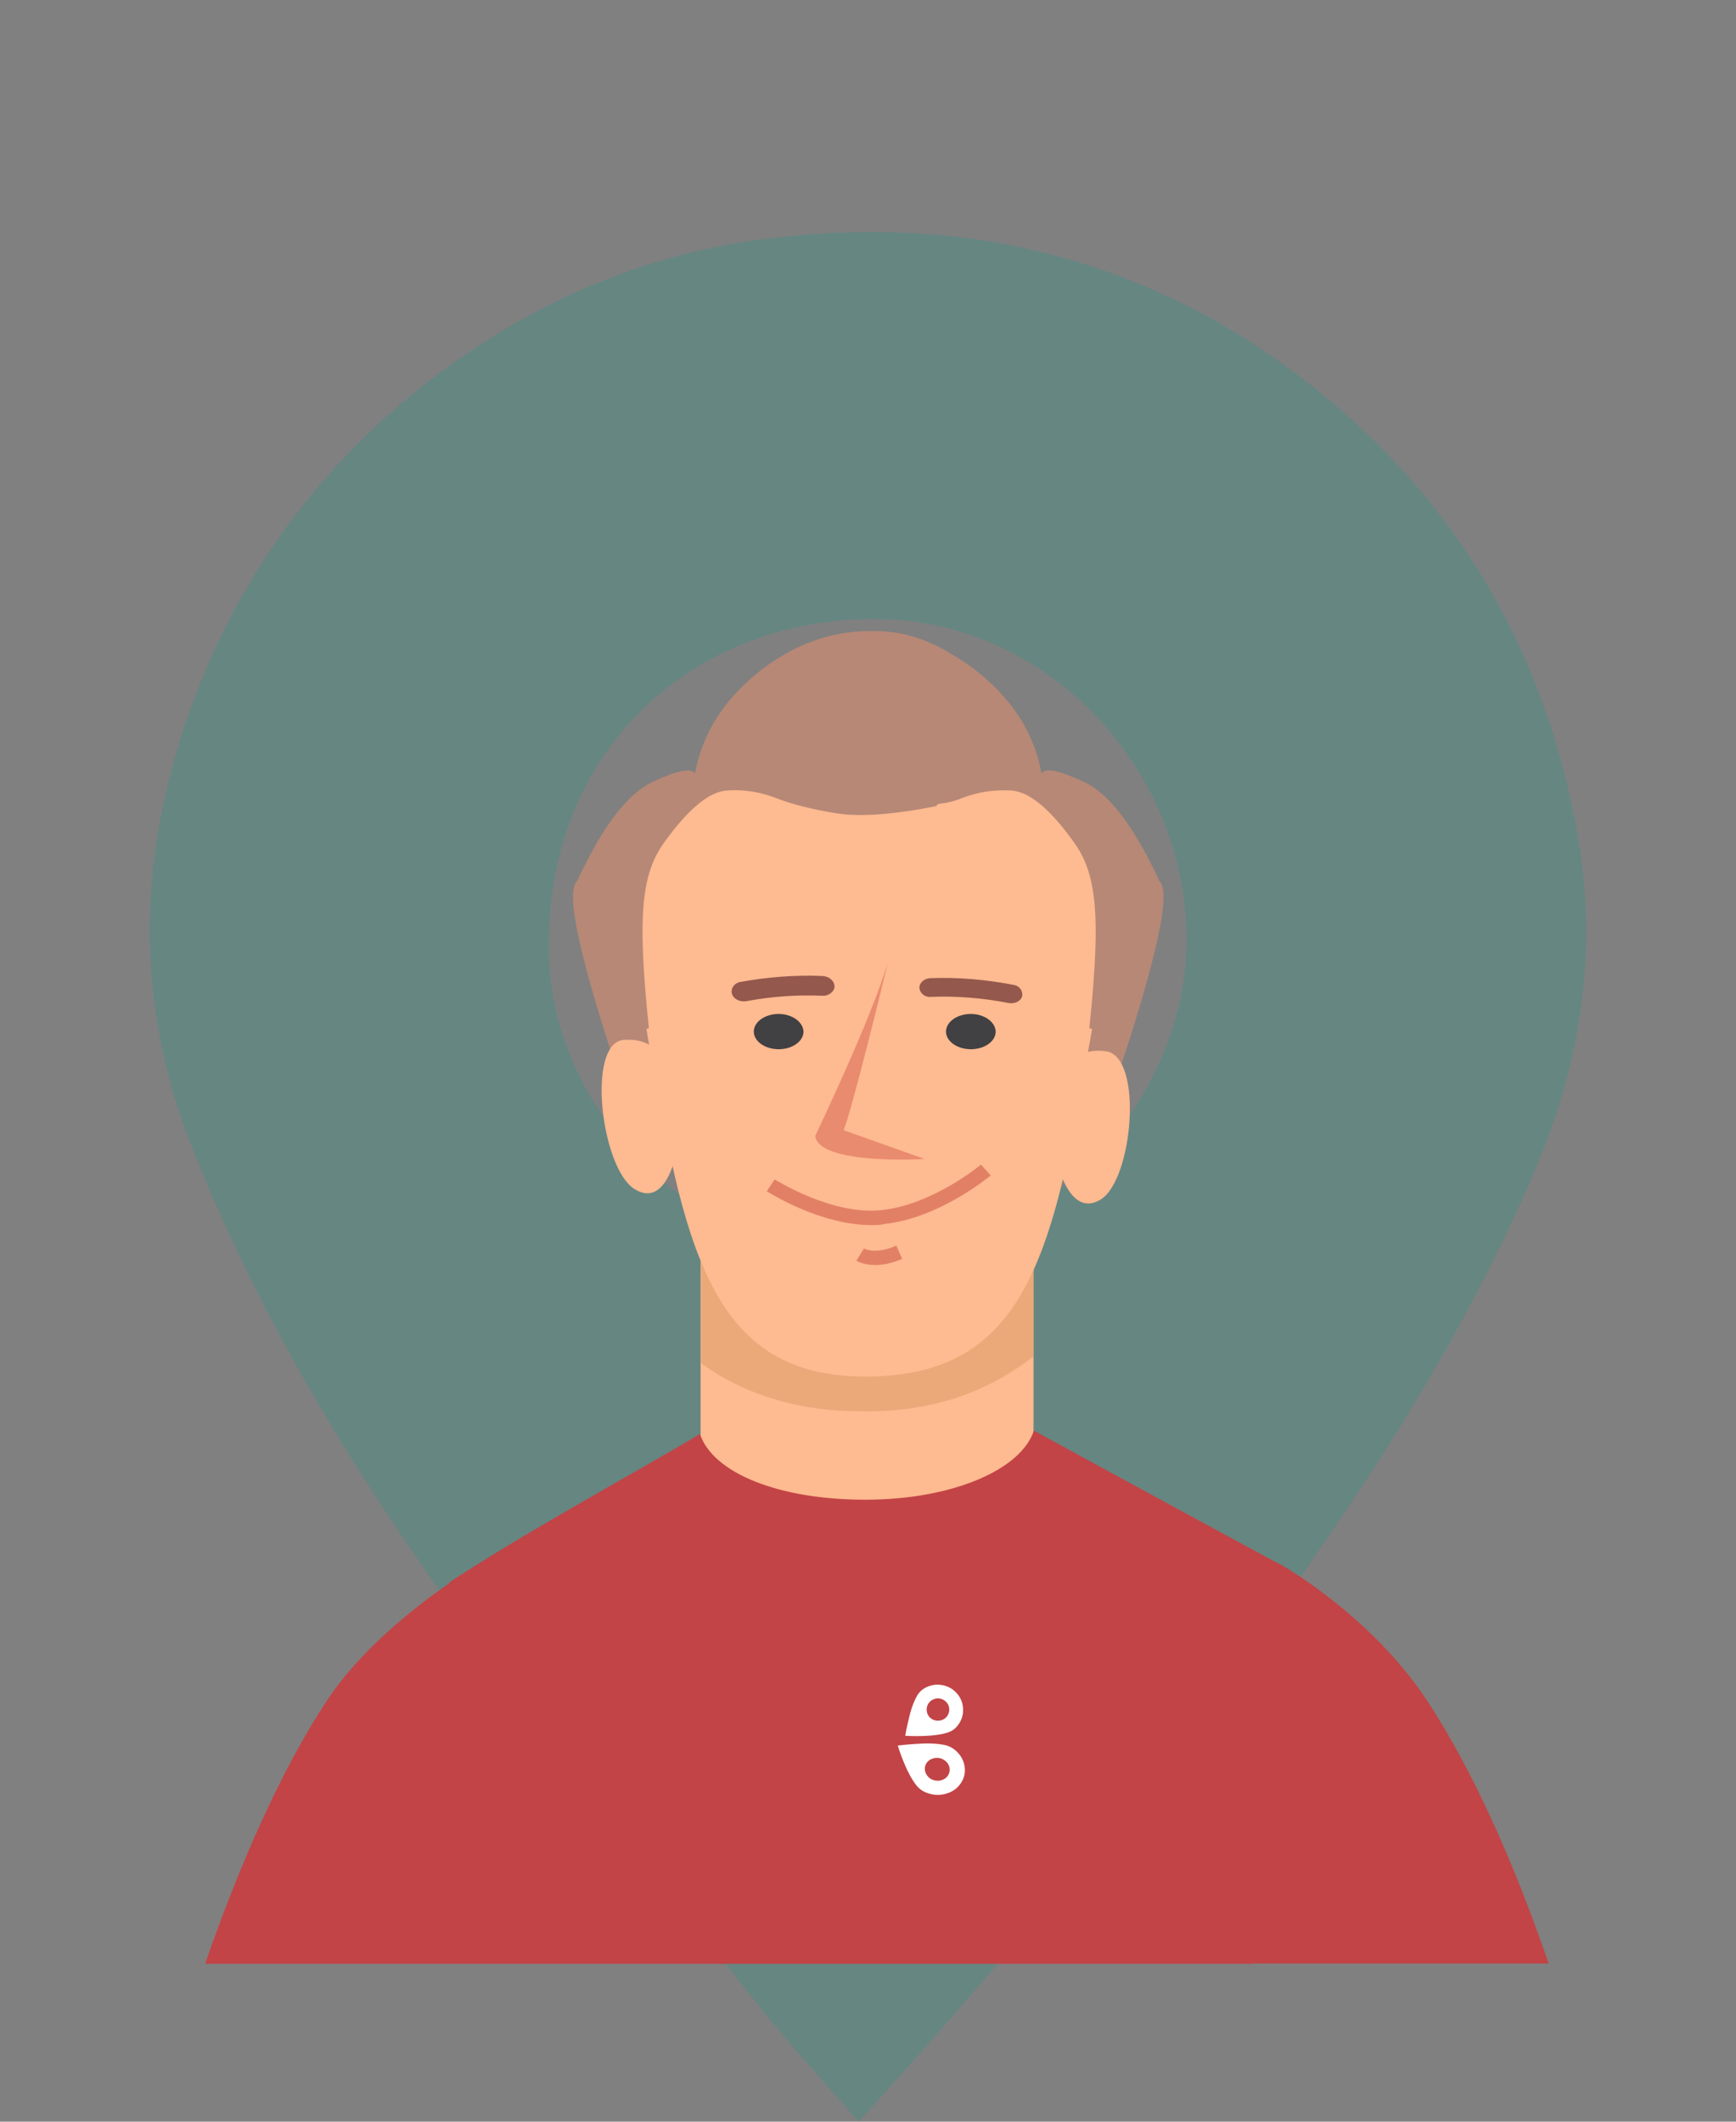 <svg width="270" height="330" fill="none" xmlns="http://www.w3.org/2000/svg"><rect width="100%" height="100%" fill="#808080" stroke="none"/><path opacity=".2" d="M131.756 195.353c-24.957-1.348-47.506-23.733-46.347-49.869.398-28.714 22.148-49.541 51.3-49.197 26.74.283 49.066 24.477 47.767 52.01-.932 22.904-21.845 48.747-52.72 47.056zm113.617-65.514c-5.055-28.535-18.834-51.995-41.067-69.612-14.247-11.296-29.737-18.566-46.579-21.977-12.597-2.551-25.94-2.83-39.863-.945-16.417 2.235-31.776 8.39-45.855 18.083-20.885 14.444-35.371 33.891-43.264 57.381-7.7 23.244-7.232 44.864 1.292 66.119 9.641 24.19 23.228 47.896 42.753 74.658 11.606 15.892 24.089 31.677 36.107 46.94l7.266 9.169c4.07 5.243 8.469 10.268 13.114 15.485 1.393 1.565 2.896 3.295 4.29 4.86.192-.246.357-.355.549-.601 24.066-26.63 43.961-50.968 61.087-74.299 14.817-20.377 31.645-45.051 43.66-73.409 7.385-17.463 9.563-34.555 6.509-51.852z" fill="#00a38e"/><path fill-rule="evenodd" clip-rule="evenodd" d="M160.747 189.309v38.84c-1.099 3.44-3.44 6.545-7.023 9.22-5.207 3.918-11.418 5.924-18.775 5.924-7.357 0-13.615-1.958-18.822-5.924-3.679-2.771-6.068-6.019-7.166-9.65V190.36c3.153 2.294 6.592 4.013 10.271 5.256 4.538 1.576 9.507 2.293 14.905 2.245 5.255.048 10.176-.669 14.667-2.15 4.347-1.433 8.312-3.583 11.943-6.402z" fill="#feba90"/><path opacity=".5" fill-rule="evenodd" clip-rule="evenodd" d="M109.008 212.002V180.28h51.739v30.671c-3.631 2.818-7.549 4.968-11.848 6.401-4.491 1.481-9.412 2.246-14.667 2.15-5.398.048-10.367-.717-14.905-2.245-3.726-1.195-7.166-2.962-10.319-5.255z" fill="#d89963"/><path fill-rule="evenodd" clip-rule="evenodd" d="m100.406 175.789-1.195.239c-8.408-24.125-11.561-37.12-9.459-38.983 3.918-8.456 7.835-13.568 11.657-15.383 3.822-1.815 6.067-2.293 6.688-1.385 1.147-6.306 4.634-11.705 10.463-16.196 5.876-4.491 12.373-6.449 19.539-5.828 3.392.335 6.736 1.481 9.937 3.535 1.146.621 2.293 1.385 3.487 2.293 5.829 4.491 9.316 9.889 10.463 16.196.621-.908 2.866-.43 6.688 1.385 3.87 1.815 7.739 6.927 11.657 15.383 2.102 1.863-1.051 14.858-9.459 38.983l-1.195-.239-2.484-.095c1.911-21.546 3.105-35.209-.573-40.99-3.631-5.876-6.784-8.933-9.507-9.125-2.675-.191-5.255.239-7.692 1.386-1.146.573-2.388.908-3.726 1.099l-.287.382c-5.446 1.29-9.937 1.815-13.424 1.576-.764-.047-1.529-.143-2.198-.238-3.726-.717-6.783-1.673-9.22-2.771-2.436-1.147-4.968-1.577-7.691-1.386-2.723.191-5.877 3.249-9.507 9.125-3.679 5.828-2.485 19.492-.574 40.99z" fill="#b78876"/><path fill-rule="evenodd" clip-rule="evenodd" d="M169.856 160.021c-.382 2.389-.86 4.729-1.386 7.023-5.111 31.578-11.179 46.747-33.25 47.057-22.071.309-28.186-15.479-33.298-47.057-.573-2.294-1.003-4.634-1.386-7.023l.383-.096c-1.911-18.249-1.051-24.316 2.627-29.237 3.631-4.968 6.784-7.548 9.507-7.739 2.675-.191 5.255.239 7.692 1.194 2.436.956 5.494 1.72 9.22 2.341.717.095 1.433.191 2.198.239 3.487.191 7.93-.239 13.424-1.338l.287-.334c1.337-.144 2.579-.43 3.726-.908 2.436-.955 4.968-1.338 7.691-1.194 2.723.191 5.877 2.723 9.507 7.739 3.679 4.921 4.539 10.988 2.628 29.237z" fill="#feba90"/><path d="M104.614 167.047s-1.625-5.829-7.644-5.303c-5.781.525-3.488 19.874 1.672 23.17 5.16 3.296 6.688-6.258 6.688-6.258zM164.569 168.432s1.433-5.78 7.453-4.92c5.828.812 4.204 20.017-.86 23.074-5.064 3.058-6.928-6.545-6.928-6.545z" fill="#feba90"/><path d="M194.906 305.399v-.287c.047.096.047.191.095.287h45.863c-5.399-15.718-11.944-30.384-19.014-41.038-8.695-13.137-22.502-20.924-22.502-20.924-.047.095-38.553-20.925-38.553-20.925-1.958 6.067-12.66 10.749-26.227 10.749-13.473 0-23.696-4.156-25.703-10.224-7.022 4.252-23.934 13.52-34.731 20.352-.191.143-.43.239-.621.382-1.29.812-2.532 1.624-3.631 2.341 0 0 0 .048.048.096-5.924 4.108-13.998 10.605-19.014 18.201-7.071 10.654-13.568 25.32-19.014 41.038h163.004Z" fill="#c24446"/><path d="M127.87 151.797c-4.265-.174-8.53.175-12.724.931-.995.174-1.564 1.104-1.28 1.918.285.815 1.351 1.28 2.346 1.047 3.839-.698 7.677-.988 11.729-.814.995.058 1.919-.756 1.848-1.512-.071-.872-.853-1.512-1.919-1.57zM157.744 153.205c-4.294-.84-8.717-1.232-13.076-1.064-.897.056-1.666.672-1.666 1.456 0 .784.769 1.512 1.666 1.456 4.103-.168 8.205.168 12.179.951.897.168 1.858-.224 2.115-1.007.192-.728-.321-1.624-1.218-1.792z" fill="#94584d"/><path d="M135.547 190.546c-8.005 0-15.899-5.038-16.291-5.262l1.232-1.847c.112.056 9.013 5.71 16.795 4.758 7.894-.896 15.227-6.998 15.283-7.054l1.512 1.68c-.336.28-7.95 6.606-16.515 7.558-.616.168-1.344.167-2.016.167zM136.107 196.753c-1.792 0-2.856-.616-2.912-.672l1.176-1.903c.056.056 1.847 1.007 5.039-.448l.895 2.071c-1.623.728-3.079.952-4.198.952z" fill="#e28066"/><path d="M121.103 157.707c-2.127 0-3.863 1.232-3.863 2.743 0 1.512 1.736 2.743 3.863 2.743 2.128 0 3.863-1.231 3.863-2.743-.056-1.511-1.791-2.743-3.863-2.743zM150.998 157.707c-2.128 0-3.863 1.232-3.863 2.743 0 1.512 1.735 2.743 3.863 2.743 2.127 0 3.863-1.231 3.863-2.743-.056-1.511-1.792-2.743-3.863-2.743z" fill="#414042"/><path d="M146.935 267.302c-.655.485-1.836.495-2.486-.378-.526-.706-.421-1.814.323-2.367.793-.628 1.86-.5 2.505.294.6.725.437 1.872-.342 2.451zm1.538-4.28c-.432-.392-.948-.676-1.533-.838-.869-.24-1.727-.206-2.55.108-.809.309-1.394.804-1.786 1.51-.447.804-.789 1.701-1.087 2.823-.173.662-.322 1.343-.466 2l-.094.427c-.05.22-.085.446-.124.686-.015.078-.025.162-.04.245h.025c1.27.059 2.386.059 3.418-.005.893-.054 1.95-.147 2.996-.451.65-.191 1.166-.51 1.578-.98.67-.77 1.002-1.667.982-2.662-.02-1.123-.461-2.083-1.319-2.863zM147.387 276.224c-.55.795-1.815.988-2.703.407-.75-.486-1.188-1.622-.506-2.512.552-.723 1.752-.955 2.608-.406.944.577 1.201 1.64.601 2.511zm2.676-1.142c-.064-.911-.411-1.727-1.044-2.429-.601-.669-1.305-1.08-2.154-1.255-.027-.005-.053-.011-.08-.016-1.008-.187-2.076-.249-3.363-.193-.779.033-1.564.095-2.327.157l-.428.04c-.256.018-.509.053-.773.085-.087.013-.172.021-.264.032.003.011.007.017.005.027.404 1.246.808 2.324 1.25 3.303.381.843.864 1.836 1.565 2.755.435.575.963.974 1.61 1.23 1.056.416 2.121.463 3.16.146 1.165-.356 2.012-1.074 2.523-2.142.257-.539.361-1.124.32-1.74z" fill="#fff"/><path d="m131.184 175.776 12.61 4.49s-16.44.998-17-3.592c0 0 8.78-18.361 11.209-26.743.093 0-5.885 24.248-6.819 25.845z" fill="#e98b6f"/></svg>
